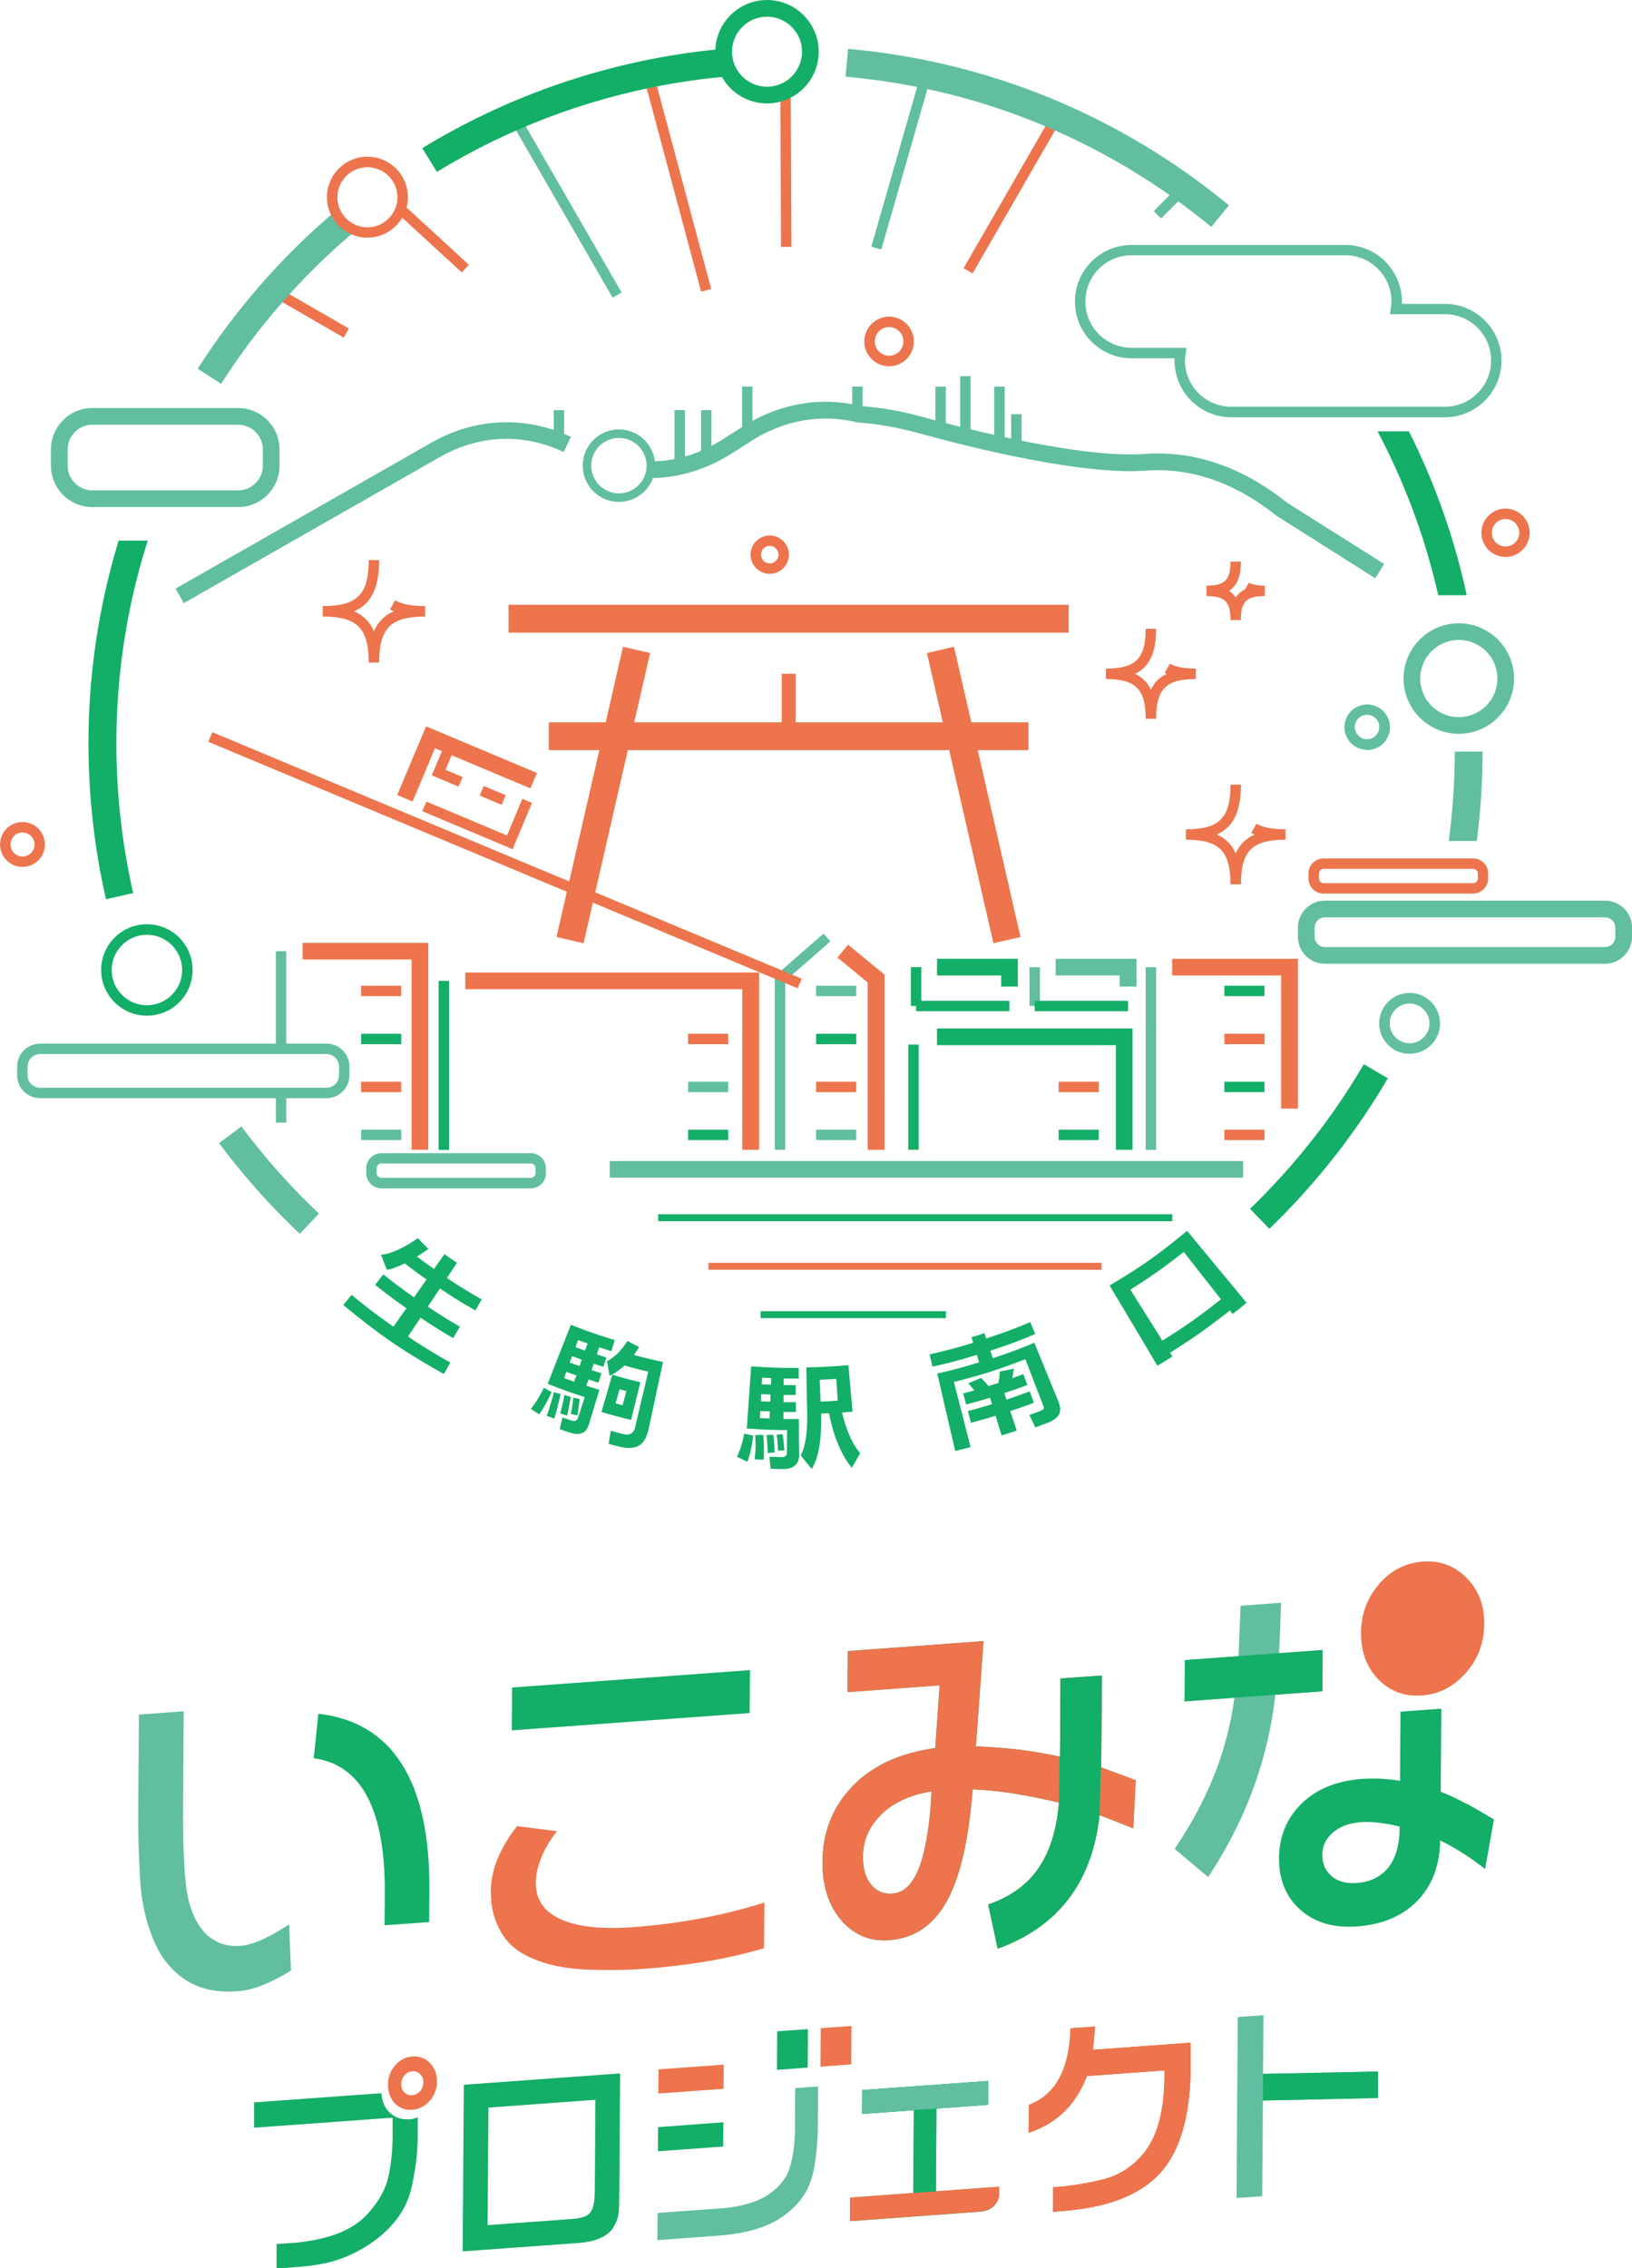 <svg data-name="レイヤー 2" xmlns="http://www.w3.org/2000/svg" viewBox="0 0 137.96 191.68"><defs><clipPath id="a"><path d="m93.09 149.35.05-7.76-3.49.25-.04 6.6c-1.59-.33-2.97-.55-4.15-.66-1.18-.11-2.17-.18-2.96-.21l.64-8.89-11.47.84-.02 3.47 7.78-.57-.37 5.3c-3.01.41-5.34 1.5-7.01 3.24-1.67 1.75-2.51 3.87-2.52 6.36-.01 2.09.53 3.75 1.63 5 1.1 1.24 2.48 1.79 4.13 1.62 2.07-.19 3.66-1.3 4.77-3.32 1.12-2.05 1.84-5.19 2.16-9.41 1.14.04 2.32.16 3.54.36 1.22.2 2.47.45 3.76.76-.19 2.29-.76 4.13-1.73 5.54-.97 1.41-2.38 2.43-4.25 3.07l.8 3.73c2.56-.93 4.55-2.33 5.99-4.21 1.43-1.88 2.31-4.24 2.62-7.08l2.85 1.12.21-4.07-2.92-1.08Zm-14.4 3.08c-.2 2.53-.57 4.41-1.09 5.63-.53 1.24-1.25 1.89-2.18 1.96-.72.05-1.32-.2-1.78-.77-.47-.57-.7-1.35-.69-2.36 0-1.35.52-2.53 1.53-3.54 1.01-1.01 2.44-1.67 4.27-1.97l-.07 1.05Z" fill="#ed744c" stroke-width="0"/></clipPath><clipPath id="b"><path d="M100.65 172.62v2.15c-.04 4.06-.9 7.02-2.59 8.87-1.69 1.85-4.45 2.92-8.28 3.2l-.77.06v-2.07l.85-.06c1.12-.12 2.27-.32 3.43-.61 1.16-.29 2.18-.9 3.06-1.81.61-.64 1.08-1.43 1.42-2.36.4-1.14.62-2.5.67-4.11v-.93l-6.55.48c-.5 1.26-1.15 2.28-1.96 3.05-.81.78-1.8 1.36-2.97 1.75l.02-2.36c1.15-.45 2.01-1.21 2.58-2.28.57-1.07.89-2.46.93-4.19l2.08-.15-.17 1.97 8.24-.6Z" fill="#ed744c" stroke-width="0"/></clipPath></defs><g data-name="レイヤー 1"><path d="m15.53 144.62-.05 7.6c-.02 3.21.06 5.59.25 7.15.18 1.39.54 2.49 1.08 3.3.37.57.79.99 1.27 1.26.63.4 1.37.56 2.21.5.58-.04 1.2-.22 1.88-.53.68-.31 1.43-.74 2.27-1.28l.16 3.9c-.85.52-1.67.94-2.45 1.25-.78.31-1.54.48-2.3.51-1.68.1-3.1-.25-4.27-1.04-1.17-.8-2.05-1.93-2.64-3.4-.61-1.48-.97-3.13-1.09-4.95a86.75 86.75 0 0 1-.16-6.37l.05-7.63 3.8-.28Z" fill="#61bea1"/><path d="m36.28 162.42-3.77.27.02-2.68c.02-3.54-.47-6.26-1.47-8.16-1-1.91-2.52-3-4.54-3.27l.39-3.76c3.13.35 5.49 1.77 7.07 4.27 1.58 2.5 2.35 6.06 2.32 10.67l-.02 2.65Z" fill="#13ae67"/><path d="m64.62 160.78-.03 3.85c-1.59.47-3.22.84-4.9 1.12-1.67.28-3.4.48-5.19.62-1.64.12-3.31.14-5.01.06-1.7-.08-3.16-.37-4.37-.89-1.25-.5-2.17-1.24-2.74-2.22-.58-.98-.87-2.06-.88-3.26-.04-.94.13-1.9.52-2.87.38-.97.95-1.93 1.69-2.87l3.37.42c-.61.79-1.06 1.56-1.35 2.3-.29.74-.44 1.42-.44 2.05 0 1.41.68 2.43 2.06 3.07 1.41.66 3.48.89 6.19.69 1.85-.14 3.7-.37 5.54-.71 1.84-.33 3.69-.79 5.56-1.37Z" fill="#ed744c"/><path fill="#13ae67" d="m63.4 141.13-.03 3.63-20.1 1.46.02-3.62 20.11-1.47z"/><path d="m111.81 139.43-.02 3.49-3.98.29a33.93 33.93 0 0 1-1.87 7.93c-.93 2.55-2.2 5.04-3.81 7.48l-2.83-2.38c1.39-2.06 2.51-4.15 3.35-6.26.84-2.11 1.4-4.28 1.7-6.51l-4.21.31.02-3.49 4.54-.33.17-4.27 3.43-.25-.17 4.27 3.69-.27Z" fill="#61bea1"/><path d="M123.91 152.4c-.75-.4-1.46-.74-2.12-.99l.05-7.02-3.45.25-.04 5.84c-.54-.08-1.08-.14-1.6-.17s-1.04-.02-1.57.01c-2.18.16-3.9.86-5.16 2.1-1.25 1.24-1.89 2.78-1.9 4.61-.01 1.83.6 3.28 1.81 4.36 1.22 1.08 2.82 1.54 4.8 1.4 2.14-.16 3.84-.88 5.09-2.17s1.89-2.98 1.92-5.09c.62.29 1.24.64 1.87 1.04.63.4 1.27.85 1.93 1.37l.75-4.19a53 53 0 0 0-2.37-1.36Zm-6.52 5.37c-.64.82-1.54 1.27-2.72 1.35-.88.06-1.58-.13-2.11-.59-.53-.46-.78-1.05-.78-1.79s.3-1.37.9-1.88c.59-.52 1.39-.81 2.39-.88a7.6 7.6 0 0 1 1.49.05c.54.06 1.12.17 1.76.32 0 1.47-.3 2.61-.93 3.43Zm-24.3-8.42.05-7.76-3.49.25-.04 6.6c-1.59-.33-2.97-.55-4.15-.66-1.18-.11-2.17-.18-2.96-.21l.64-8.89-11.47.84-.02 3.47 7.78-.57-.37 5.3c-3.01.41-5.34 1.5-7.01 3.24-1.67 1.75-2.51 3.87-2.52 6.36-.01 2.09.53 3.75 1.63 5 1.1 1.24 2.48 1.79 4.13 1.62 2.07-.19 3.66-1.3 4.77-3.32 1.12-2.05 1.84-5.19 2.16-9.41 1.14.04 2.32.16 3.54.36 1.22.2 2.47.45 3.76.76-.19 2.29-.76 4.13-1.73 5.54-.97 1.41-2.38 2.43-4.25 3.07l.8 3.73c2.56-.93 4.55-2.33 5.99-4.21 1.43-1.88 2.31-4.24 2.62-7.08l2.85 1.12.21-4.07-2.92-1.08Zm-14.4 3.08c-.2 2.53-.57 4.41-1.09 5.63-.53 1.24-1.25 1.89-2.18 1.96-.72.05-1.32-.2-1.78-.77-.47-.57-.7-1.35-.69-2.36 0-1.35.52-2.53 1.53-3.54 1.01-1.01 2.44-1.67 4.27-1.97l-.07 1.05Z" fill="#13ae67"/><path d="m93.09 149.35.05-7.76-3.49.25-.04 6.6c-1.59-.33-2.97-.55-4.15-.66-1.18-.11-2.17-.18-2.96-.21l.64-8.89-11.47.84-.02 3.47 7.78-.57-.37 5.3c-3.01.41-5.34 1.5-7.01 3.24-1.67 1.75-2.51 3.87-2.52 6.36-.01 2.09.53 3.75 1.63 5 1.1 1.24 2.48 1.79 4.13 1.62 2.07-.19 3.66-1.3 4.77-3.32 1.12-2.05 1.84-5.19 2.16-9.41 1.14.04 2.32.16 3.54.36 1.22.2 2.47.45 3.76.76-.19 2.29-.76 4.13-1.73 5.54-.97 1.41-2.38 2.43-4.25 3.07l.8 3.73c2.56-.93 4.55-2.33 5.99-4.21 1.43-1.88 2.31-4.24 2.62-7.08l2.85 1.12.21-4.07-2.92-1.08Zm-14.4 3.08c-.2 2.53-.57 4.41-1.09 5.63-.53 1.24-1.25 1.89-2.18 1.96-.72.05-1.32-.2-1.78-.77-.47-.57-.7-1.35-.69-2.36 0-1.35.52-2.53 1.53-3.54 1.01-1.01 2.44-1.67 4.27-1.97l-.07 1.05Z" fill="#ed744c"/><g clip-path="url(#a)"><path fill="#13ae67" d="m89.65 141.85-.13 10.49-6.75 7.69.82 6.82 6.49-1.49 2.77-8.81.24-8.13 1.07-7.39-4.51.82z"/></g><path fill="#13ae67" d="m100.16 140.28 11.65-.85-.02 3.49-11.65.85.02-3.49z"/><path d="M123.97 133.33c-1.01-1.02-2.24-1.47-3.68-1.37-1.48.11-2.72.74-3.72 1.91s-1.5 2.53-1.52 4.1c0 1.61.48 2.93 1.46 3.94.98 1.01 2.21 1.47 3.7 1.36 1.44-.1 2.67-.74 3.7-1.9 1.03-1.16 1.55-2.55 1.56-4.16.01-1.57-.49-2.86-1.5-3.88Z" fill="#ed744c"/><path fill="#13ae67" d="m68.3 171.47-.02 3.25-2.6.19.02-3.26 2.6-.18z"/><path fill="#ed744c" d="m71.98 171.2-.02 3.25-2.6.19.02-3.25 2.6-.19z"/><path d="m39.21 176.17-.1 14.08 9.79-.71c.66-.05 1.18-.15 1.57-.3.39-.15.7-.32.93-.51.22-.18.38-.36.47-.54.09-.18.17-.32.22-.43.12-.26.2-.55.22-.89.02-.33.04-.73.04-1.2l.07-10.46-13.22.96Zm11.06 9.18c0 .79-.14 1.34-.39 1.64-.26.3-.75.47-1.49.52l-7.17.52.07-9.93 9.04-.66-.05 7.91Z" fill="#13ae67"/><path d="m69.16 176.3-.02 3.02c-.01 1.6-.13 2.97-.36 4.09-.23 1.12-.69 2.06-1.38 2.82-.76.83-1.68 1.46-2.78 1.89-1.1.43-2.4.69-3.9.8l-5.15.38.02-2.3 4.86-.35c1.57-.08 2.85-.35 3.85-.83.81-.39 1.45-.92 1.91-1.56.32-.37.57-.99.75-1.87.18-.85.26-1.82.24-2.9l.02-3.04 1.96-.14Z" fill="#61bea1"/><path fill="#13ae67" d="m61.15 179.34-.02 2.05-5.51.4.01-2.04 5.52-.41z"/><path fill="#ed744c" d="m55.67 174.87 5.51-.4-.01 2.04-5.52.4.02-2.04z"/><path d="m72.9 176.62 10.63-.77v2.01l-4.37.32-.05 7 5.34-.39v.64c0 .76-.67 1.4-1.52 1.46l-11.08.81v-1.99l5.35-.39.05-7-4.37.32v-2.01Z" fill="#13ae67"/><path d="m79.12 185.17 5.34-.39v.64c0 .76-.67 1.4-1.52 1.46l-11.08.81v-1.99l5.35-.39 1.91-.14Z" fill="#ed744c"/><path fill="#13ae67" d="m77.21 185.31.04-7-4.37.32.02-2.01 10.63-.77-.01 2.01-4.36.31-.04 7"/><path fill="#61bea1" d="m106.81 170.29-.04 4.96 9.72-.2-.01 2.24-9.72.21-.06 8.09-2.17.15.1-15.29 2.18-.16zm-33.91 6.33-.02 2.01 10.64-.77.01-2.01-10.63.77z"/><path fill="#13ae67" d="m106.77 175.25-.01 2.25 9.72-.21.01-2.24-9.72.2z"/><path d="M100.65 172.62v2.15c-.04 4.06-.9 7.02-2.59 8.87-1.69 1.85-4.45 2.92-8.28 3.2l-.77.06v-2.07l.85-.06c1.12-.12 2.27-.32 3.43-.61 1.16-.29 2.18-.9 3.06-1.81.61-.64 1.08-1.43 1.42-2.36.4-1.14.62-2.5.67-4.11v-.93l-6.55.48c-.5 1.26-1.15 2.28-1.96 3.05-.81.78-1.8 1.36-2.97 1.75l.02-2.36c1.15-.45 2.01-1.21 2.58-2.28.57-1.07.89-2.46.93-4.19l2.08-.15-.17 1.97 8.24-.6Z" fill="#ed744c"/><path d="M100.65 172.62v2.15c-.04 4.06-.9 7.02-2.59 8.87-1.69 1.85-4.45 2.92-8.28 3.2l-.77.06v-2.07l.85-.06c1.12-.12 2.27-.32 3.43-.61 1.16-.29 2.18-.9 3.06-1.81.61-.64 1.08-1.43 1.42-2.36.4-1.14.62-2.5.67-4.11v-.93l-6.55.48c-.5 1.26-1.15 2.28-1.96 3.05-.81.78-1.8 1.36-2.97 1.75l.02-2.36c1.15-.45 2.01-1.21 2.58-2.28.57-1.07.89-2.46.93-4.19l2.08-.15-.17 1.97 8.24-.6Z" fill="#ed744c"/><g clip-path="url(#b)"><path fill="#ed744c" d="m92.4 173.22-.52 2.21 5.44 1.42-9.02 7.42.42 4.29 10.19-1.65 3.26-10.42-1.13-4.88-8.64 1.61z"/></g><path d="M36.34 174.33c-.4-.4-.89-.59-1.46-.55-.59.04-1.08.3-1.48.76-.4.46-.6 1.01-.6 1.63 0 .64.19 1.16.58 1.57.39.4.88.58 1.47.54.57-.04 1.06-.29 1.47-.75a2.4 2.4 0 0 0 .62-1.65c0-.62-.2-1.14-.6-1.54Zm-.82 2.38c-.19.21-.41.32-.67.34a.813.813 0 0 1-.67-.24c-.18-.18-.26-.42-.26-.71 0-.28.09-.52.27-.73.18-.21.4-.32.67-.34.26-.02.47.06.66.25.18.18.28.42.27.69 0 .29-.1.54-.28.75Z" fill="#ed744c"/><path d="M34.56 179.08c-.67.05-1.23-.16-1.67-.61-.41-.42-.61-.95-.65-1.59l-10.76.78v2.14l11.71-.85v1.83c-.04 1.36-.18 2.49-.42 3.4-.24.91-.74 1.8-1.5 2.68-.62.75-1.42 1.32-2.38 1.74-.97.43-2.21.73-3.7.9l-1.81.13v2.07l1.97-.15c1.66-.12 3.07-.45 4.25-1 1.18-.55 2.16-1.2 2.95-1.94 1.21-1.13 1.96-2.42 2.27-3.88.31-1.46.47-2.78.49-3.95v-1.87c-.22.1-.46.17-.73.19Z" fill="#13ae67"/><path fill="#ed744c" d="m65.965 7.9.88-.004.059 12.97-.88.004zM59.27 24.65 54.39 6.42l.85-.23 4.88 18.23-.85.23z"/><path fill="#61bea1" d="m43.045 10.015.762-.44 8.74 15.138-.762.44z"/><path fill="#ed744c" d="m33.735 18.151.596-.648 5.302 4.871-.595.648zm-10.752 6.871.44-.763 6.071 3.505-.44.763z"/><path fill="#61bea1" d="m97.532 17.836 2.256-2.256.622.622-2.256 2.256z"/><path fill="#ed744c" d="m81.456 22.664 7.473-12.96.762.44-7.473 12.96z"/><path fill="#61bea1" d="m73.655 20.848 4.08-14.205.847.243L74.5 21.09zM18.69 32.43l-1.98-1.27c3.16-4.94 7.02-9.38 11.49-13.19l1.53 1.79c-4.29 3.66-8 7.92-11.03 12.66Z"/><path d="m36.93 14.53-1.23-2.01a59.056 59.056 0 0 1 25.65-8.41l.2 2.35c-8.68.74-17.2 3.53-24.62 8.07Z" fill="#13ae67"/><path d="M102.39 19.17C93.55 11.88 82.87 7.49 71.48 6.48l.21-2.35c11.86 1.05 22.99 5.63 32.2 13.22l-1.5 1.82Zm13.86 29.69-8.27-5.23c-3.59-2.86-7.31-4.14-11.14-3.86-5.26.39-14.38-1.84-19.35-3.21-1.62-.44-3.29-.74-4.98-.86-3.1-.76-6.23-.2-8.96 1.54l-1.66 1.06c-2.05 1.31-4.35 2.04-6.65 2.1l-.04-1.41c2.07-.05 4.07-.69 5.93-1.88l1.66-1.06c3.05-1.95 6.58-2.57 9.94-1.74 1.66.12 3.42.42 5.13.89 3.93 1.08 13.62 3.55 18.87 3.16 4.19-.31 8.25 1.07 12.07 4.12l8.21 5.18-.75 1.19ZM15.54 50.97l-.7-1.23L36.48 37.4c3.7-2.11 7.99-2.28 11.78-.48l-.61 1.28c-3.42-1.63-7.14-1.47-10.48.43L15.53 50.97Z" fill="#61bea1"/><path d="M32.05 55.99h-.88c0-2.91-.98-3.89-3.89-3.89v-.88c2.91 0 3.89-.98 3.89-3.89h.88c0 2.31-.64 3.69-2.12 4.33.79.34 1.34.89 1.68 1.68.34-.79.89-1.34 1.68-1.68-.11-.05-.22-.1-.32-.16l.43-.77c.58.33 1.42.49 2.54.49v.88c-2.91 0-3.89.98-3.89 3.89Zm72.85 18.74h-.88c0-2.82-.95-3.77-3.77-3.77v-.88c2.82 0 3.77-.95 3.77-3.77h.88c0 2.24-.62 3.58-2.04 4.21.75.33 1.27.86 1.6 1.6.33-.75.86-1.27 1.6-1.6-.1-.04-.19-.09-.28-.14l.43-.77c.57.32 1.37.47 2.46.47v.88c-2.82 0-3.77.95-3.77 3.77Zm0-22.33h-.88c0-1.55-.47-2.03-2.03-2.03v-.88c1.55 0 2.03-.47 2.03-2.03h.88c0 1.22-.31 2.02-1 2.47.23.15.41.33.56.56.2-.3.46-.53.8-.7l.31-.55c.3.17.75.25 1.35.25v.88c-1.55 0-2.03.47-2.03 2.03Zm-7.17 8.34h-.88c0-2.51-.85-3.36-3.36-3.36v-.88c2.51 0 3.36-.85 3.36-3.36h.88c0 1.99-.54 3.21-1.78 3.8.61.29 1.05.73 1.34 1.34.29-.61.73-1.05 1.34-1.34-.06-.03-.11-.06-.17-.09l.43-.77c.51.28 1.22.42 2.2.42v.88c-2.51 0-3.36.85-3.36 3.36ZM64.17 97.16h-1.42V83.59H39.33v-1.41h24.84v14.98z" fill="#ed744c"/><path fill="#13ae67" d="M37.08 82.89h.88v14.28h-.88z"/><path fill="#61bea1" d="M66.38 97.16h-.88V82.49l4.12-3.6.58.66-3.82 3.34v14.27z"/><path fill="#ed744c" d="M74.77 97.16h-1.42V83.03l-2.55-2.11.89-1.09 3.08 2.53v14.8z"/><path fill="#13ae67" d="M77 81.73h.88v3.28H77z"/><path fill="#13ae67" d="M77.44 84.57h7.89v.88h-7.89zm8.6-1.2h-1.41v-.94h-5.42v-1.41h6.83v2.35z"/><path fill="#61bea1" d="M87.03 81.73h.88v3.28h-.88z"/><path fill="#13ae67" d="M87.47 84.57h7.89v.88h-7.89z"/><path fill="#61bea1" d="M96.07 83.37h-1.42v-.94h-5.41v-1.41h6.83v2.35z"/><path fill="#13ae67" d="M95.74 97.16h-1.41v-8.84H79.21v-1.41h16.53v10.25zm-18.96-8.89h.88v8.89h-.88z"/><path fill="#61bea1" d="M96.85 81.73h.88v15.44h-.88z"/><path fill="#ed744c" d="M36.2 97.16h-1.41V81.08h-9.21v-1.41H36.2v17.49zm73.52-3.48h-1.42V82.43h-9.21v-1.41h10.63v12.66z"/><path fill="#61bea1" d="M23.32 80.38h.88v7.87h-.88zm0 12.17h.88v2.31h-.88zm100-30.54c-2.58 0-4.67-2.1-4.67-4.67s2.1-4.67 4.67-4.67 4.67 2.1 4.67 4.67-2.1 4.67-4.67 4.67Zm0-7.93a3.26 3.26 0 1 0 .001 6.521 3.26 3.26 0 0 0-.001-6.521Zm-71-11.67a3.06 3.06 0 1 1 0-6.12 3.06 3.06 0 0 1 0 6.12Zm0-5.4c-1.29 0-2.34 1.05-2.34 2.34s1.05 2.34 2.34 2.34 2.34-1.05 2.34-2.34-1.05-2.34-2.34-2.34Z"/><path d="M31.06 20.08c-1.89 0-3.42-1.53-3.42-3.42s1.53-3.42 3.42-3.42 3.42 1.53 3.42 3.42-1.53 3.42-3.42 3.42Zm0-5.95c-1.4 0-2.54 1.14-2.54 2.54s1.14 2.54 2.54 2.54 2.54-1.14 2.54-2.54-1.14-2.54-2.54-2.54Z" fill="#ed744c"/><path d="M12.42 85.83c-2.13 0-3.87-1.73-3.87-3.86s1.73-3.87 3.87-3.87 3.86 1.73 3.86 3.87-1.73 3.86-3.86 3.86Zm0-6.84c-1.64 0-2.98 1.34-2.98 2.98s1.34 2.98 2.98 2.98 2.98-1.34 2.98-2.98-1.34-2.98-2.98-2.98Z" fill="#13ae67"/><path d="M119.16 89.05a2.57 2.57 0 1 1 0-5.14 2.57 2.57 0 1 1 0 5.14Zm0-4.25c-.93 0-1.68.76-1.68 1.68s.76 1.68 1.68 1.68 1.68-.76 1.68-1.68-.76-1.68-1.68-1.68Z" fill="#61bea1"/><path d="M64.84 8.74c-2.41 0-4.37-1.96-4.37-4.37S62.43 0 64.84 0s4.37 1.96 4.37 4.37-1.96 4.37-4.37 4.37Zm0-7.33c-1.63 0-2.96 1.33-2.96 2.96s1.33 2.96 2.96 2.96S67.8 6 67.8 4.37s-1.33-2.96-2.96-2.96Z" fill="#13ae67"/><path d="M122.14 35.26h-18.06c-2.64 0-4.79-2.15-4.79-4.79v-.19h-3.63c-2.64 0-4.79-2.15-4.79-4.79s2.15-4.79 4.79-4.79h18.06c2.64 0 4.79 2.15 4.79 4.79v.19h3.63c2.64 0 4.79 2.15 4.79 4.79s-2.15 4.79-4.79 4.79ZM95.66 21.57a3.91 3.91 0 1 0 0 7.82h4.64l-.07.5c-.03.22-.06.39-.06.57a3.91 3.91 0 0 0 3.91 3.91h18.06a3.91 3.91 0 1 0 0-7.82h-4.64l.07-.5c.03-.23.06-.39.06-.57a3.91 3.91 0 0 0-3.91-3.91H95.66ZM20.14 42.85H7.81c-1.93 0-3.5-1.57-3.5-3.5v-1.37c0-1.93 1.57-3.5 3.5-3.5h12.32c1.93 0 3.5 1.57 3.5 3.5v1.37c0 1.93-1.57 3.5-3.5 3.5ZM7.81 35.89c-1.15 0-2.09.94-2.09 2.09v1.37c0 1.15.94 2.09 2.09 2.09h12.32c1.15 0 2.09-.94 2.09-2.09v-1.37c0-1.15-.94-2.09-2.09-2.09H7.81Zm127.87 45.55H112c-1.26 0-2.28-1.02-2.28-2.28v-.77c0-1.26 1.02-2.28 2.28-2.28h23.68c1.26 0 2.28 1.02 2.28 2.28v.77c0 1.26-1.02 2.28-2.28 2.28ZM112 77.52a.87.87 0 0 0-.87.87v.77c0 .48.39.87.87.87h23.68c.48 0 .87-.39.87-.87v-.77a.87.87 0 0 0-.87-.87H112Z" fill="#61bea1"/><path d="M124.52 75.51h-12.63c-.71 0-1.28-.57-1.28-1.28v-.41c0-.71.58-1.28 1.28-1.28h12.63c.71 0 1.28.57 1.28 1.28v.41c0 .71-.58 1.28-1.28 1.28Zm-12.62-2.09c-.22 0-.4.18-.4.4v.41c0 .22.18.4.4.4h12.63c.22 0 .4-.18.4-.4v-.41c0-.22-.18-.4-.4-.4H111.9Z" fill="#ed744c"/><path d="M27.61 92.8H3.39c-1.07 0-1.94-.87-1.94-1.94v-.73c0-1.07.87-1.94 1.94-1.94H27.6c1.07 0 1.94.87 1.94 1.94v.73c0 1.07-.87 1.94-1.94 1.94ZM3.39 89.07c-.58 0-1.06.47-1.06 1.06v.73c0 .58.47 1.06 1.06 1.06H27.6c.58 0 1.06-.47 1.06-1.06v-.73c0-.58-.47-1.06-1.06-1.06H3.39Zm48.16 9.04h53.54v1.41H51.55z" fill="#61bea1"/><path fill="#13ae67" d="M55.64 102.61H99.1v.59H55.64z"/><path fill="#ed744c" d="M59.89 106.71h33.23v.59H59.89z"/><path fill="#13ae67" d="M64.3 110.8h15.66v.59H64.3z"/><path fill="#ed744c" d="M30.53 83.3h3.39v.88h-3.39z"/><path fill="#13ae67" d="M30.53 87.36h3.39v.88h-3.39z"/><path fill="#ed744c" d="M30.53 91.41h3.39v.88h-3.39z"/><path fill="#61bea1" d="M30.53 95.46h3.39v.88h-3.39zM68.99 83.3h3.39v.88h-3.39z"/><path fill="#13ae67" d="M68.99 87.36h3.39v.88h-3.39z"/><path fill="#ed744c" d="M68.99 91.41h3.39v.88h-3.39z"/><path fill="#61bea1" d="M68.99 95.46h3.39v.88h-3.39z"/><path fill="#13ae67" d="M103.5 83.3h3.39v.88h-3.39z"/><path fill="#ed744c" d="M103.5 87.36h3.39v.88h-3.39z"/><path fill="#13ae67" d="M103.5 91.41h3.39v.88h-3.39z"/><path fill="#ed744c" d="M103.5 95.46h3.39v.88h-3.39zm-45.33-8.1h3.39v.88h-3.39z"/><path fill="#61bea1" d="M58.17 91.41h3.39v.88h-3.39z"/><path fill="#13ae67" d="M58.17 95.46h3.39v.88h-3.39z"/><path fill="#ed744c" d="M89.49 91.41h3.39v.88h-3.39z"/><path fill="#13ae67" d="M89.49 95.46h3.39v.88h-3.39z"/><path d="M44.87 100.42H32.24c-.71 0-1.28-.58-1.28-1.28v-.41c0-.71.58-1.28 1.28-1.28h12.63c.71 0 1.28.57 1.28 1.28v.41c0 .71-.57 1.28-1.28 1.28Zm-12.63-2.1c-.22 0-.4.18-.4.4v.41c0 .22.18.4.4.4h12.63c.22 0 .4-.18.4-.4v-.41c0-.22-.18-.4-.4-.4H32.24Z" fill="#61bea1"/><g fill="#ed744c"><path d="M42.99 51.11h47.35v2.35H42.99zm3.4 9.93h40.55v2.35H46.39z"/><path d="m47.042 79.18 5.625-24.523 2.29.525-5.625 24.523zm31.316-23.998 2.29-.526L86.27 79.18l-2.291.526zM66.08 56.94h1.18v4.78h-1.18z"/></g><path fill="#ed744c" d="m17.612 62.685.339-.812 49.82 20.83-.339.812z"/><g fill="#ed744c"><path d="m43.33 71.76-7.63-3.21.35-.81 6.81 2.86 1.3-3.1.81.35-1.64 3.91zm-8.45-4.03-1.3-.55 2.44-5.8 9.37 3.94-.55 1.3-8.07-3.39-1.89 4.5z"/><path d="m40.549 67.227.341-.811 1.862.783-.341.811zm-1.789-.757-2.26-.95 1.07-2.55.82.34-.73 1.74 1.45.61-.35.81z"/></g><path fill="#61bea1" d="M59.26 34.66h.88v3.5h-.88zm-12.45 0h.88v2.08h-.88zm10.21 0h.88v4.76h-.88zm5.71-1.99h.88v3.5h-.88zm16.34 0h.88v3.5h-.88zm-7.03 0h.88V35h-.88zm12.01 0h.88v4.92h-.88zM85.48 35h.88v2.58h-.88zm-4.31-3.21h.88v5.18h-.88z"/><path d="M36.22 105.54c-.39.26-.58.4-.97.65.57.43.86.64 1.44 1.04.35-.5.53-.75.88-1.25.42.3.63.44 1.06.73-.34.51-.51.77-.85 1.28 1.16.77 1.75 1.13 2.94 1.82l-.53.93c-1.22-.7-1.82-1.07-3-1.86-.41.61-.61.92-1.02 1.54 1.07.71 1.61 1.05 2.71 1.69l-.57.97c-1.12-.66-1.67-1-2.76-1.73-.42.64-.63.96-1.06 1.59a47.8 47.8 0 0 0 3.58 2.2l-.55.97c-3.54-2.01-5.26-3.17-8.5-5.83.28-.34.42-.51.7-.86 1.38 1.13 2.09 1.67 3.54 2.69.44-.63.66-.94 1.1-1.56a45.6 45.6 0 0 1-2.65-1.98c.28-.35.42-.53.69-.88 1.02.81 1.54 1.2 2.6 1.94l1.06-1.51c-.75-.53-1.12-.8-1.85-1.36-.28.13-.55.25-.8.35-.25.1-.48.16-.7.19-.21-.51-.31-.76-.5-1.27.38-.02.83-.15 1.36-.39.52-.23 1.11-.56 1.76-1.01.35.37.53.55.88.91Zm9.37 13.99-.71-.48c.18-.22.36-.48.54-.77.18-.29.37-.63.56-1.01.26.15.39.22.65.36-.16.36-.33.7-.5 1.01-.17.31-.36.61-.55.88Zm6.37-6.27c-.11.37-.17.55-.28.92-.41-.13-.62-.19-1.03-.33l-.2.6c.32.11.49.16.81.26-.1.32-.15.47-.25.79-.33-.1-.49-.16-.82-.26-.07.22-.11.32-.18.54.33.11.5.16.83.27-.1.32-.15.47-.25.79-.34-.11-.51-.16-.84-.27-.07.21-.11.32-.18.53l1.1.35-.9 2.95c-.11.35-.29.59-.56.7-.27.11-.61.1-1.03-.04-.34-.11-.52-.17-.86-.29.09-.4.13-.6.23-.99.31.11.46.16.77.26.14.05.26.05.35 0 .09-.04.16-.12.2-.25.23-.69.34-1.04.56-1.73-1.26-.41-1.89-.63-3.13-1.12.78-2 1.17-2.99 1.96-4.99 1.46.57 2.21.83 3.7 1.29Zm-5.1 6.62c-.25-.09-.38-.14-.64-.23a28.536 28.536 0 0 0 .61-2.01c.22.06.34.1.56.16-.09.38-.17.75-.26 1.1-.08.35-.18.68-.28.98Zm2.81-6.35c-.32-.11-.48-.17-.8-.29-.09.24-.13.36-.22.6.32.12.49.18.81.29.08-.24.13-.36.21-.6Zm-1.31 1.08-.2.53.83.3c.08-.21.11-.32.19-.54l-.82-.3Zm-.48 1.31c-.08.21-.12.32-.19.53.34.13.51.19.85.31.07-.21.11-.32.19-.53-.34-.12-.51-.18-.84-.3Zm.06 3.7c-.23-.07-.35-.11-.58-.18.07-.26.14-.53.2-.79s.11-.52.14-.77c.22.06.33.1.56.16-.06.29-.11.57-.16.83-.05.27-.1.52-.16.75Zm.86-.01c-.22-.05-.33-.08-.55-.13.05-.22.1-.45.13-.68.04-.23.06-.46.09-.7.21.05.32.08.53.13-.03.25-.06.49-.09.72s-.06.45-.11.66Zm5.23-5.77c-.18.27-.26.4-.44.66.98.26 1.47.38 2.46.59-.49 2.27-.73 3.4-1.22 5.67-.15.69-.42 1.16-.81 1.39-.39.24-.95.27-1.66.1-.36-.09-.55-.14-.91-.24.07-.44.11-.66.18-1.1.42.11.62.17 1.04.27.28.07.5.06.67-.04.17-.1.29-.27.35-.53.44-1.88.67-2.82 1.11-4.7-.81-.19-1.21-.29-2.01-.52-.18.17-.38.33-.59.48-.21.15-.43.28-.67.39-.09-.49-.13-.74-.21-1.23.33-.18.64-.42.93-.7.28-.29.55-.63.79-1.02.39.21.59.32.98.52Zm.1 2.96c-.31 1.28-.47 1.91-.78 3.19-1.01-.25-1.51-.38-2.51-.67.37-1.26.55-1.89.92-3.15.94.28 1.41.4 2.36.63Zm-1.5 1.95c.13-.48.19-.72.32-1.2-.23-.06-.35-.09-.58-.16-.13.48-.2.72-.33 1.2.24.06.35.1.59.16Zm10.55 4.77c-.36-.16-.53-.25-.88-.42.14-.29.26-.6.36-.92.1-.33.18-.67.25-1.03.3.07.45.1.76.16-.05.42-.11.81-.19 1.18-.08.37-.18.71-.3 1.03Zm4.34-7.95v.92h-1.27v.56h1.01v.83h-1.02v.61h1.04v.83h-1.05v.6h1.3c0 1.22.01 1.83.02 3.05 0 .38-.11.67-.35.87-.23.2-.57.31-1 .3-.42 0-.64-.01-1.06-.03l-.1-1.01c.41.01.62.02 1.03.03.15 0 .27-.03.34-.09s.11-.16.11-.3c0-.76.01-1.14.02-1.89-1.37-.01-2.05-.04-3.41-.14.15-2.1.22-3.15.37-5.25 1.62.11 2.43.14 4.05.13Zm-3.73 7.74c.03-.28.04-.42.07-.7.01-.19.02-.38.01-.58 0-.25-.02-.5-.03-.77.27 0 .41 0 .68-.01.03.38.05.74.06 1.09 0 .35 0 .69-.01 1.01-.31-.01-.46-.02-.77-.04Zm1.4-6.86c-.31-.01-.46-.02-.77-.03-.01.22-.02.33-.03.56.31.02.47.02.78.03l.02-.56Zm-.84 1.35c-.01.24-.02.37-.03.61.32.02.48.02.8.04 0-.24.01-.37.02-.61-.32-.01-.48-.02-.79-.03Zm-.08 1.43c-.01.24-.02.36-.03.6.33.02.49.02.82.04 0-.24.01-.36.02-.6-.33-.01-.49-.02-.82-.04Zm1.21 3.52c-.24.01-.36.02-.59.03 0-.3-.01-.58-.03-.82-.02-.25-.04-.48-.07-.7.23 0 .35 0 .58-.02.03.31.06.59.08.84.02.25.03.47.03.67Zm.83-.19c-.22.01-.32.02-.54.03-.01-.22-.03-.45-.04-.67-.02-.23-.04-.46-.08-.69.2-.01.3-.02.51-.03.04.25.07.49.09.72.02.23.04.44.06.64Zm5.41-7.19.35 3.92c-.35.03-.53.05-.89.07.18.76.41 1.44.68 2.05.25.56.54 1.03.86 1.39-.28.49-.42.74-.71 1.23-.42-.49-.79-1.12-1.11-1.87-.35-.81-.62-1.72-.82-2.74-.27.01-.4.02-.67.03.03.99-.01 1.88-.13 2.66-.11.78-.33 1.46-.65 2.03-.38-.46-.57-.68-.94-1.15.2-.39.35-.9.44-1.52.09-.61.12-1.35.1-2.22-.03-1.48-.04-2.22-.07-3.7 1.43-.03 2.14-.07 3.56-.19Zm-.9 2.99c-.05-.74-.08-1.1-.13-1.84-.56.04-.84.05-1.4.08.03.74.05 1.11.08 1.84.58-.02.87-.04 1.45-.08Zm16.28-6.62c.16.39.25.59.41.99-1.5.63-2.26.91-3.79 1.41.08.25.12.38.21.63 1.42-.47 2.12-.73 3.51-1.3.81 1.99 1.22 2.98 2.03 4.96.18.44.2.81.05 1.09-.15.29-.49.53-1 .73-.4.15-.6.22-1 .37l-.5-1.05c.39-.14.59-.21.97-.36.12-.05.2-.1.23-.15.03-.05.02-.14-.02-.25-.61-1.58-.91-2.37-1.52-3.95-2.38.91-3.59 1.3-6.04 1.92.56 2.21.85 3.31 1.41 5.51-.52.13-.78.2-1.3.32-.61-2.61-.91-3.92-1.52-6.54 1.43-.33 2.14-.52 3.54-.95-.08-.25-.12-.38-.19-.63-1.49.46-2.25.66-3.76 1-.09-.42-.14-.62-.24-1.04 1.48-.34 2.22-.53 3.69-.98-.06-.19-.09-.28-.14-.47.44-.13.66-.2 1.09-.35.06.19.09.28.15.46 1.5-.5 2.25-.77 3.72-1.39Zm-.59 4.39c.14.36.2.55.34.91-.77.29-1.16.42-1.95.68.07.22.11.33.18.55.79-.26 1.18-.4 1.97-.69.14.38.21.57.35.96-.8.3-1.2.44-2 .7l.55 1.65c-.51.17-.76.25-1.28.41-.2-.67-.31-1-.51-1.66-.83.25-1.24.37-2.08.59-.1-.39-.16-.59-.26-.99.82-.22 1.23-.33 2.04-.58-.07-.22-.1-.33-.17-.55-.8.25-1.21.36-2.02.58-.1-.38-.15-.56-.25-.94.38-.1.57-.15.95-.26-.21-.24-.31-.36-.52-.6.43-.17.64-.26 1.07-.45a6.11 6.11 0 0 1 .64.69c.33-.1.5-.16.83-.26a4.26 4.26 0 0 0 .12-.97c.48-.09.72-.14 1.2-.24-.05.32-.08.48-.14.8.37-.13.56-.2.93-.34Zm13.84-12.12 5.03 6.08c-.47.39-.7.58-1.18.95-.09-.12-.14-.18-.23-.3-1.97 1.54-2.98 2.26-5.06 3.57.08.13.12.19.2.32-.51.32-.76.47-1.27.78a2417 2417 0 0 0-4.04-6.78c2.72-1.62 4.04-2.55 6.55-4.62Zm2.86 5.78c-1.26-1.6-1.89-2.4-3.14-4-1.76 1.38-2.67 2.02-4.52 3.19 1.08 1.72 1.63 2.58 2.71 4.31 2.04-1.28 3.03-1.98 4.96-3.5Z" fill="#13ae67"/><path d="M25.34 104.26a59.745 59.745 0 0 1-6.82-7.66l1.89-1.41c1.96 2.63 4.16 5.1 6.55 7.36l-1.62 1.71Z" fill="#61bea1"/><path d="m107.31 103.84-1.64-1.69c3.75-3.62 6.99-7.73 9.62-12.22l2.03 1.19a59.49 59.49 0 0 1-10.02 12.72Z" fill="#13ae67"/><path d="M75.16 30.95c-1.16 0-2.1-.94-2.1-2.09s.94-2.1 2.1-2.1 2.09.94 2.09 2.1-.94 2.09-2.09 2.09Zm0-3.31c-.67 0-1.21.54-1.21 1.21s.54 1.21 1.21 1.21 1.21-.54 1.21-1.21-.54-1.21-1.21-1.21ZM65.07 48.49c-.89 0-1.62-.73-1.62-1.62s.73-1.62 1.62-1.62 1.62.73 1.62 1.62-.73 1.62-1.62 1.62Zm0-2.36c-.41 0-.74.33-.74.74s.33.74.74.74.74-.33.74-.74-.33-.74-.74-.74Z" fill="#ed744c"/><path d="M115.57 63.36c-.25 0-.49-.05-.73-.14a1.91 1.91 0 0 1-1.04-2.5c.2-.47.56-.85 1.04-1.04.47-.2.99-.2 1.47 0 .47.19.85.56 1.04 1.04.2.47.2.99 0 1.47a1.91 1.91 0 0 1-1.77 1.19Zm0-2.96c-.14 0-.27.03-.4.08a1.03 1.03 0 0 0-.56 1.35c.11.26.31.46.56.56.26.1.54.1.79 0s.45-.31.56-.56c.1-.26.1-.54 0-.79-.11-.26-.31-.46-.56-.56-.13-.05-.26-.08-.39-.08Z" fill="#61bea1"/><path d="M127.27 47.06c-1.13 0-2.04-.92-2.04-2.04s.92-2.04 2.04-2.04 2.04.92 2.04 2.04-.92 2.04-2.04 2.04Zm0-3.2a1.16 1.16 0 1 0 .002 2.322 1.16 1.16 0 0 0-.002-2.322ZM1.9 73.26a1.905 1.905 0 0 1-1.75-2.63c.2-.47.56-.83 1.03-1.02.47-.19.99-.19 1.45 0 .47.2.83.56 1.02 1.03.19.47.19.98 0 1.45-.2.47-.56.83-1.03 1.02-.23.1-.48.14-.72.14Zm0-2.92c-.13 0-.26.03-.38.08-.25.1-.45.3-.55.55-.22.52.03 1.11.54 1.33.25.11.53.11.78 0 .25-.1.45-.3.55-.55a.98.98 0 0 0 0-.77.99.99 0 0 0-.55-.55c-.13-.05-.26-.08-.39-.08Z" fill="#ed744c"/><path d="M12.49 45.68h-2.46a58.845 58.845 0 0 0-2.55 17.14c0 4.45.5 8.88 1.48 13.17l2.3-.52c-.94-4.12-1.42-8.37-1.42-12.64 0-5.87.89-11.62 2.65-17.14Zm111.5 4.62a58.082 58.082 0 0 0-4.89-13.85h-2.65c2.31 4.38 4.04 9.02 5.13 13.85h2.41Z" fill="#13ae67"/><path d="M124.84 71.07c.32-2.5.49-5.03.49-7.56h-2.35c0 2.53-.18 5.06-.51 7.56h2.38Z" fill="#61bea1"/></g></svg>